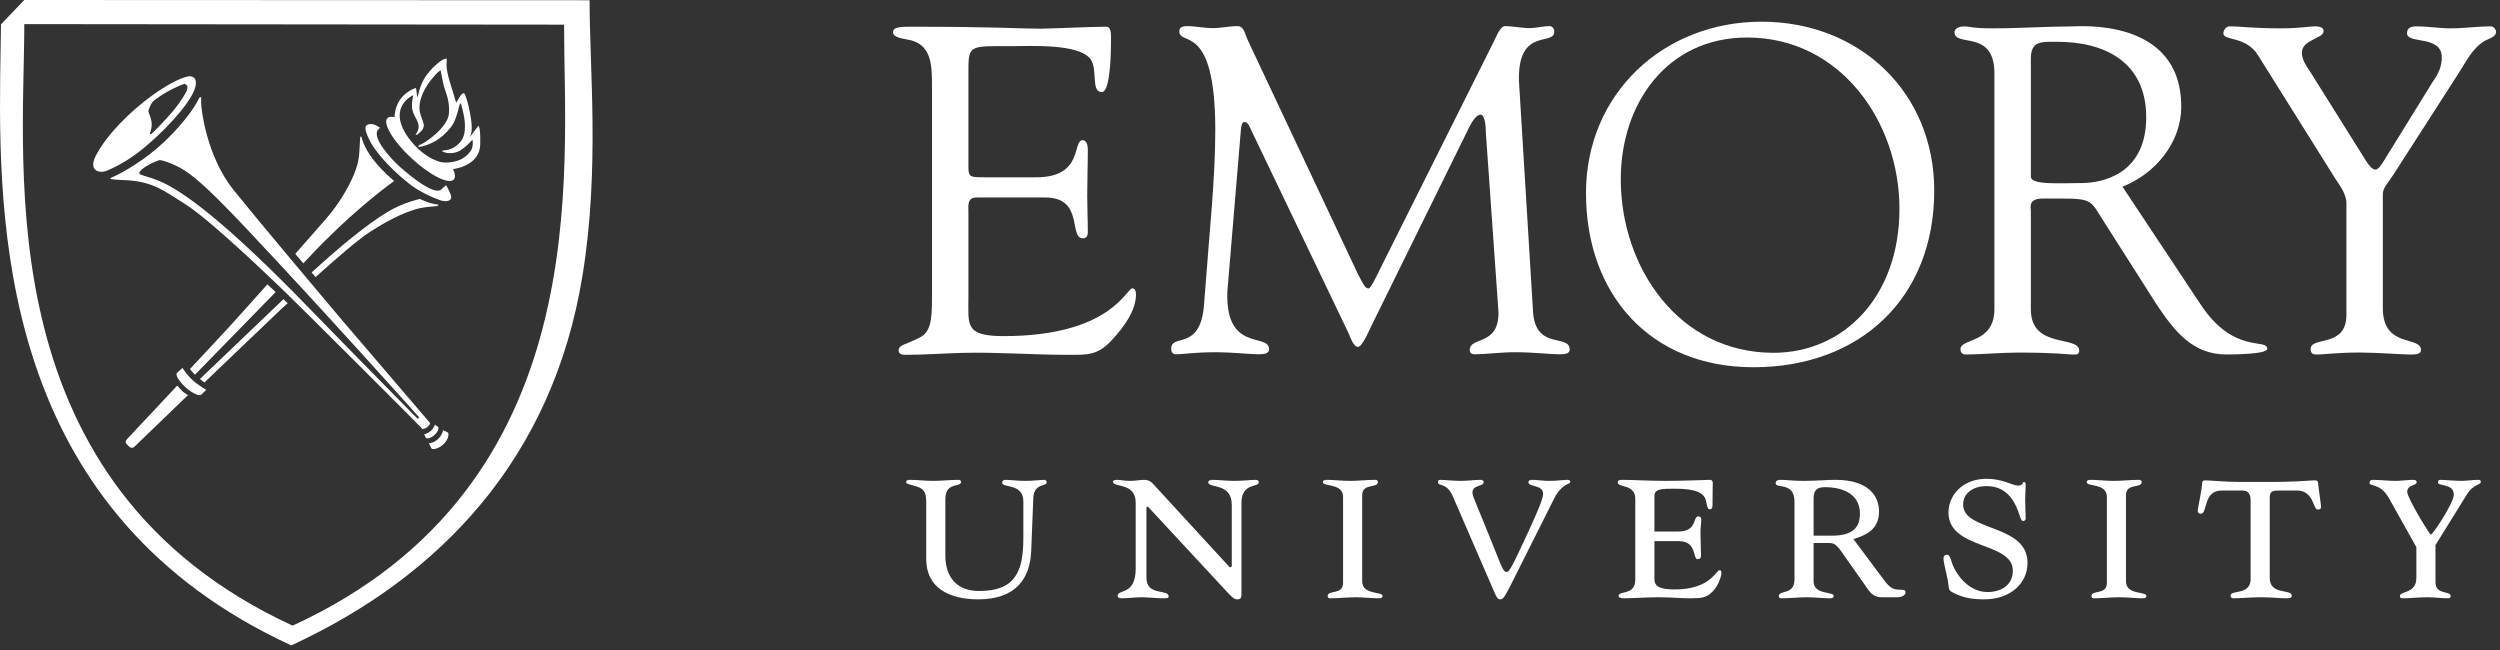 <?xml version="1.0" encoding="UTF-8"?>
<svg width="250px" height="65px" viewBox="0 0 250 65" version="1.1" xmlns="http://www.w3.org/2000/svg" xmlns:xlink="http://www.w3.org/1999/xlink">
    <rect x="0" y="0" width="250" height="65" fill="#333333" stroke="none"/>
    <!-- Generator: Sketch 49.3 (51167) - http://www.bohemiancoding.com/sketch -->
    <title>Logo horz, inverted</title>
    <desc>Created with Sketch.</desc>
    <defs></defs>
    <g id="Wrapper" stroke="none" stroke-width="1" fill="none" fill-rule="evenodd">
        <g id="Footer-2a-Copy-6" transform="translate(-70, -40)" fill="#FFFFFF">
            <g id="footer">
                <g id="Emory-Logo-horz,-inverted" transform="translate(70, 40)">
                    <g id="Page-1">
                        <path d="M175.343,36.724 C186.017,36.724 193.424,29.795 193.424,19.064 C193.424,9.19 185.919,2.17 176.154,2.17 C166.336,2.17 158.599,9.38 158.599,19.306 C158.599,29.366 164.946,36.724 175.343,36.724 M174.719,3.751 C184.056,3.751 189.945,12.195 189.945,20.877 C189.945,29.7 184.343,35.28 177.348,35.28 C167.869,35.28 162.077,26.743 162.077,17.919 C162.077,10.382 166.674,3.751 174.719,3.751" id="Fill-34"></path>
                        <path d="M212.248,18.67 C215.516,17.383 218.124,14.275 218.124,10.664 C218.124,1.718 207.833,2.644 207.087,2.644 C204.659,2.644 202.024,2.834 199.351,2.834 C196.977,2.834 197.209,2.644 196.374,2.644 C195.814,2.644 195.451,2.922 195.451,3.202 C195.451,4.78 199.441,2.877 199.441,7.327 L199.441,30.895 C199.441,34.42 196.045,33.77 196.045,34.936 C196.045,35.213 196.24,35.446 196.511,35.446 C198.276,35.446 200.035,35.258 201.791,35.258 C205.646,35.258 206.713,35.446 207.135,35.446 C207.501,35.446 207.922,35.54 207.922,35.075 C207.922,33.495 203.085,34.936 203.085,30.942 L203.085,21.153 C203.085,20.688 202.806,19.852 204.286,19.852 C209.507,19.852 208.808,19.715 210.483,22.311 L215.651,30.432 C217.424,33.076 219.233,35.446 222.622,35.446 C223.043,35.446 226.723,35.446 226.723,34.888 C226.723,33.77 223.365,35.492 220.021,30.384 L212.248,18.67 Z M203.085,5.891 C203.085,4.086 204.059,4.178 205.735,4.178 C210.302,4.178 214.621,6.075 214.621,11.728 C214.621,17.469 210.162,18.305 208.153,18.305 C205.967,18.305 203.085,18.531 203.085,17.656 L203.085,5.891 Z" id="Fill-36"></path>
                        <path d="M225.821,5.557 C224.612,3.562 222.337,4.12 222.337,3.334 C222.337,3.008 222.616,2.636 222.946,2.636 C224.199,2.636 225.077,2.836 228.235,2.836 C229.765,2.836 231.021,2.636 231.485,2.636 C231.809,2.636 232.364,2.687 232.364,3.101 C232.364,3.888 230.186,3.931 230.186,5.279 C230.186,6.02 230.741,6.76 231.021,7.178 L236.625,16.125 C236.992,16.681 237.271,16.96 237.55,16.96 C237.775,16.96 238.053,16.634 238.42,16.033 L243.204,8.29 C243.527,7.785 244.18,6.993 244.18,5.742 C244.18,3.471 240.703,4.442 240.703,3.334 C240.703,2.732 241.16,2.636 241.672,2.636 C242.783,2.636 243.948,2.836 245.059,2.836 C246.403,2.836 247.749,2.636 249.093,2.636 C249.371,2.636 249.605,2.964 249.605,3.193 C249.605,3.704 248.823,3.888 248.492,4.075 C247.246,4.815 246.637,6.113 245.892,7.274 L239.397,17.378 C238.652,18.536 238.284,18.768 238.284,19.463 L238.284,30.819 C238.284,34.852 242.093,33.552 242.093,34.99 C242.093,35.407 241.672,35.454 241.025,35.454 C240.328,35.454 237.63,35.252 235.932,35.252 C233.852,35.252 232.178,35.454 231.761,35.454 C231.343,35.454 231.066,35.407 231.066,34.897 C231.066,33.599 234.64,34.804 234.64,31.512 L234.64,20.296 C234.64,19.417 233.943,18.488 233.575,17.934 L225.821,5.557 Z" id="Fill-38"></path>
                        <path d="M153.304,31.168 C153.535,35.057 156.969,33.343 156.969,34.964 C156.969,35.427 156.36,35.427 155.856,35.427 C154.97,35.427 153.347,35.222 151.501,35.222 C150.067,35.222 148.577,35.427 147.482,35.427 C147.069,35.427 146.972,35.194 146.972,35.01 C146.972,33.619 149.9,34.639 149.848,31.216 L148.585,13.266 C148.585,12.107 148.353,11.46 148.075,11.46 C147.745,11.46 147.324,11.876 146.857,12.849 L137.244,32.374 C137.01,32.786 136.267,34.686 135.8,34.686 C135.335,34.686 135.013,33.667 134.868,33.343 L124.976,12.71 C124.832,12.338 124.6,12.2 124.412,12.2 C124.277,12.2 124.133,12.432 124.097,12.896 L122.737,29.135 C122.502,35.286 126.906,33.249 126.906,34.918 C126.906,35.381 126.396,35.427 125.742,35.427 C125.141,35.427 123.054,35.222 121.686,35.222 C119.273,35.222 118.484,35.427 117.584,35.427 C117.253,35.427 117.118,35.194 117.118,34.87 C117.118,33.295 120.086,35.194 120.409,30.377 C120.972,22.819 121.529,17.905 121.529,12.995 C121.529,2.102 117.932,4.697 117.932,3.122 C117.932,2.707 118.297,2.611 118.718,2.611 C119.552,2.611 120.387,2.813 121.273,2.813 C122.107,2.813 122.933,2.611 123.75,2.611 C124.404,2.611 124.495,3.397 124.727,3.908 L135.815,27.454 C136.334,28.428 136.514,28.844 136.846,28.844 C137.077,28.844 137.537,27.873 138.287,26.341 L149.368,4.186 C149.638,3.676 150.012,2.564 150.561,2.611 C151.027,2.611 152.507,2.813 152.733,2.813 C153.807,2.813 154.221,2.611 154.963,2.611 C155.242,2.611 155.43,2.889 155.43,3.167 C155.43,4.65 151.71,2.659 151.9,8.175 L153.304,31.168 Z" id="Fill-41"></path>
                        <path d="M96.841,16.154 C96.841,17.731 96.751,17.731 98.6,17.731 L103.609,17.731 C108.42,17.731 107.182,14.02 108.28,14.02 C108.648,14.02 108.782,14.529 108.782,14.899 C108.782,16.526 108.722,18.098 108.722,19.565 C108.722,20.768 108.782,21.976 108.782,23.227 C108.782,23.645 108.602,23.828 108.28,23.828 C106.851,23.828 108.42,19.749 104.538,19.749 L97.674,19.749 C96.698,19.749 96.841,20.541 96.841,21.233 L96.841,29.762 C96.841,32.499 96.474,33.611 100.365,33.611 C111.057,33.611 112.634,28.834 113.235,28.834 C113.557,28.834 113.604,29.299 113.604,29.39 C113.604,31.06 112.401,32.68 111.291,33.889 C109.805,35.573 108.782,35.482 106.759,35.482 C103.235,35.482 99.718,35.197 96.195,35.288 C94.348,35.338 92.402,35.482 90.554,35.482 C90.132,35.482 89.856,35.384 89.856,35.012 C89.945,34.45 90.413,34.541 91.898,33.792 C93.1,33.238 93.199,31.94 93.199,29.762 L93.199,8.636 C93.199,6.547 93.199,4.32 90.69,3.946 C90.322,3.855 89.301,3.764 89.301,3.228 C89.301,2.858 89.577,2.672 90.922,2.672 C99.666,2.672 102.077,2.869 104.026,2.869 C104.951,2.869 109.203,2.672 110.644,2.672 C111.011,2.672 111.103,3.135 111.103,3.689 C111.103,8.834 110.456,9.206 110.178,9.206 C109.059,9.206 109.805,6.98 109.059,5.915 C107.864,4.338 103.055,4.614 101.198,4.614 C96.751,4.614 96.841,4.428 96.841,7.536 L96.841,16.154 Z" id="Fill-43"></path>
                        <path d="M102.335,50.124 C102.335,48.297 100.189,48.819 100.215,48.271 C100.215,48.088 100.346,47.984 100.555,47.984 C101,47.984 101.733,48.088 102.545,48.088 C103.356,48.088 104.089,47.984 104.403,47.984 C104.561,47.984 104.665,48.063 104.665,48.245 C104.665,48.663 103.383,48.297 103.33,49.811 L103.121,55.082 C103.016,57.796 101.629,59.935 97.833,59.935 C94.927,59.935 92.623,58.787 92.623,55.916 L92.623,50.254 C92.623,49.211 92.388,48.897 91.707,48.663 C91.105,48.454 90.608,48.428 90.608,48.219 C90.608,48.088 90.686,47.984 90.974,47.984 C91.681,47.984 92.492,48.088 93.304,48.088 C94.142,48.088 95.058,47.984 95.843,47.984 C96,47.984 96.105,48.063 96.105,48.193 C96.105,48.532 95.581,48.454 95.136,48.688 C94.691,48.897 94.534,49.315 94.534,50.02 L94.534,55.551 C94.534,57.717 95.686,59.1 97.911,59.1 C101.472,59.1 102.335,57.221 102.335,53.83 L102.335,50.124 Z" id="Fill-45"></path>
                        <path d="M123.177,50.489 C123.177,48.219 120.821,48.872 120.821,48.219 C120.821,48.063 121.03,47.984 121.214,47.984 C121.816,47.984 122.68,48.088 123.412,48.088 C124.382,48.088 125.062,47.984 125.586,47.984 C125.795,47.984 125.874,48.115 125.874,48.245 C125.874,48.767 124.145,48.245 124.145,50.281 L124.145,59.492 C124.145,59.805 124.041,59.935 123.7,59.935 C123.491,59.935 123.308,59.83 122.863,59.361 L114.8,50.672 L114.643,50.697 L114.643,57.769 C114.643,59.648 116.868,58.865 116.868,59.648 C116.868,59.805 116.685,59.83 116.397,59.83 C115.664,59.83 114.852,59.726 114.172,59.726 C113.465,59.726 112.759,59.83 112.13,59.83 C111.92,59.83 111.764,59.753 111.764,59.596 C111.764,58.865 113.57,59.596 113.57,56.856 L113.57,50.281 C113.57,48.192 111.292,48.793 111.292,48.166 C111.292,48.063 111.423,47.984 111.711,47.984 C112.025,47.984 112.392,48.088 113.047,48.088 C113.596,48.088 113.963,47.984 114.433,47.984 C114.8,47.984 115.062,48.115 115.297,48.376 L122.994,56.752 L123.177,56.647 L123.177,50.489 Z" id="Fill-47"></path>
                        <path d="M134.307,49.68 C134.307,48.297 132.292,48.688 132.292,48.219 C132.292,48.089 132.369,47.983 132.657,47.983 C133.364,47.983 134.176,48.089 134.987,48.089 C135.824,48.089 136.741,47.983 137.527,47.983 C137.684,47.983 137.788,48.063 137.788,48.193 C137.788,48.871 136.218,48.271 136.218,49.524 L136.218,58.135 C136.218,59.517 138.259,59.125 138.259,59.596 C138.259,59.726 138.182,59.831 137.893,59.831 C137.186,59.831 136.375,59.726 135.564,59.726 C134.725,59.726 133.81,59.831 133.024,59.831 C132.867,59.831 132.762,59.752 132.762,59.621 C132.762,58.943 134.307,59.544 134.307,58.291 L134.307,49.68 Z" id="Fill-49"></path>
                        <path d="M145.28,49.628 C144.651,48.193 143.787,48.663 143.787,48.219 C143.787,48.036 143.918,47.983 144.074,47.983 C144.336,47.983 145.41,48.089 146.09,48.089 C146.692,48.089 147.556,47.983 148.08,47.983 C148.238,47.983 148.368,48.063 148.368,48.219 C148.368,48.689 147.243,48.428 147.243,49.288 C147.243,49.628 147.87,50.933 149.127,54.09 C150.279,56.96 150.331,57.196 150.671,57.196 C150.908,57.196 151.117,56.908 152.844,53.15 C153.865,50.933 154.31,49.836 154.31,49.393 C154.31,48.428 152.844,48.741 152.844,48.219 C152.844,48.036 153.028,47.983 153.236,47.983 C153.708,47.983 154.285,48.089 154.887,48.089 C155.749,48.089 156.378,47.983 156.745,47.983 C156.928,47.983 157.033,48.063 157.033,48.193 C157.033,48.454 156.196,48.297 155.41,49.863 L151.405,57.848 C150.488,59.7 150.306,59.935 150.043,59.935 C149.756,59.935 149.677,59.778 149.362,59.048 L145.28,49.628 Z" id="Fill-51"></path>
                        <path d="M165.44,57.9 C165.44,58.682 166.042,58.944 167.482,58.944 C171.042,58.944 171.618,57.012 171.959,57.012 C172.089,57.012 172.141,57.143 172.141,57.299 C172.141,57.612 171.828,58.708 171.069,59.335 C170.597,59.726 170.205,59.83 169.053,59.83 C168.084,59.83 167.09,59.726 165.834,59.726 C164.603,59.726 163.241,59.83 162.351,59.83 C162.09,59.83 161.854,59.753 161.854,59.596 C161.854,59.021 163.529,59.596 163.529,57.952 L163.529,49.889 C163.529,48.375 161.775,48.793 161.775,48.245 C161.775,48.063 161.932,47.984 162.194,47.984 C163.268,47.984 164.942,48.088 166.566,48.088 C168.398,48.088 170.702,47.984 171.016,47.984 C171.174,47.984 171.277,48.14 171.277,48.245 C171.277,48.559 171.252,48.975 171.252,50.516 C171.252,50.828 171.147,50.932 170.964,50.932 C170.754,50.932 170.675,50.489 170.623,50.176 C170.467,49.236 169.498,48.871 167.508,48.871 C166.146,48.871 165.44,48.871 165.44,49.628 L165.44,53.15 L167.849,53.15 C169.734,53.15 169.263,51.637 169.838,51.637 C170.021,51.637 170.126,51.768 170.126,51.925 C170.126,52.237 170.048,52.759 170.048,53.307 C170.048,54.116 170.1,54.846 170.1,55.525 C170.1,55.812 169.995,55.916 169.76,55.916 C169.263,55.916 169.707,54.116 167.902,54.116 L165.44,54.116 L165.44,57.9 Z" id="Fill-53"></path>
                        <path d="M181.36,53.568 L183.193,53.568 C185.13,53.568 185.993,52.864 185.993,51.377 C185.993,48.95 183.48,48.715 182.512,48.715 C181.754,48.715 181.36,48.976 181.36,49.811 L181.36,53.568 Z M181.36,58.135 C181.36,59.517 183.376,59.126 183.376,59.596 C183.376,59.726 183.298,59.831 183.01,59.831 C182.303,59.831 181.491,59.726 180.68,59.726 C179.843,59.726 178.926,59.831 178.14,59.831 C177.983,59.831 177.88,59.752 177.88,59.621 C177.88,58.943 179.449,59.569 179.449,57.926 L179.449,50.176 C179.449,48.141 177.565,48.897 177.565,48.323 C177.565,48.063 177.774,47.983 178.062,47.983 C178.612,47.983 179.344,48.089 180.287,48.089 C181.701,48.089 182.669,47.983 183.533,47.983 C186.937,47.983 187.904,49.68 187.904,51.141 C187.904,53.072 186.413,53.568 185.339,53.907 L188.481,58.108 C189.031,58.839 189.397,58.969 189.973,58.969 C190.418,58.969 190.549,59.021 190.549,59.23 C190.549,59.517 190.209,59.726 189.685,59.726 L188.193,59.726 C187.827,59.726 187.302,59.648 186.857,59.021 L184.45,55.603 C183.637,54.402 183.455,54.299 182.826,54.299 L181.36,54.299 L181.36,58.135 Z" id="Fill-55"></path>
                        <path d="M200.632,48.219 C201.155,48.401 201.548,48.559 201.784,48.559 C202.386,48.559 202.176,48.193 202.411,48.193 C202.516,48.193 202.568,48.297 202.568,48.48 C202.568,48.845 202.516,49.497 202.516,50.045 C202.516,50.488 202.568,51.428 202.568,51.82 C202.568,52.055 202.411,52.107 202.308,52.107 C202.15,52.107 202.045,51.793 201.941,51.481 C201.626,50.568 200.946,48.611 198.668,48.611 C197.307,48.611 196.312,49.315 196.312,50.463 C196.312,53.177 202.752,52.368 202.752,56.282 C202.752,58.291 201.102,59.935 198.407,59.935 C197.124,59.935 196.26,59.753 195.291,59.256 C194.924,59.074 194.899,58.969 194.846,58.5 C194.767,57.691 194.349,56.359 194.349,55.839 C194.349,55.629 194.48,55.473 194.662,55.473 C194.899,55.473 195.003,55.629 195.161,56.177 C195.474,57.248 196.757,59.205 198.746,59.205 C200.16,59.205 201.286,58.474 201.286,57.065 C201.286,54.142 194.846,55.003 194.846,51.246 C194.846,49.576 196.208,47.879 198.668,47.879 C199.427,47.879 200.082,48.036 200.632,48.219" id="Fill-57"></path>
                        <path d="M210.688,49.68 C210.688,48.297 208.672,48.688 208.672,48.219 C208.672,48.089 208.751,47.983 209.038,47.983 C209.746,47.983 210.557,48.089 211.369,48.089 C212.206,48.089 213.123,47.983 213.907,47.983 C214.064,47.983 214.169,48.063 214.169,48.193 C214.169,48.871 212.598,48.271 212.598,49.524 L212.598,58.135 C212.598,59.517 214.641,59.125 214.641,59.596 C214.641,59.726 214.562,59.831 214.274,59.831 C213.567,59.831 212.756,59.726 211.944,59.726 C211.107,59.726 210.19,59.831 209.405,59.831 C209.248,59.831 209.144,59.752 209.144,59.621 C209.144,58.943 210.688,59.544 210.688,58.291 L210.688,49.68 Z" id="Fill-59"></path>
                        <path d="M225.062,50.02 C225.062,49.445 224.827,49.054 224.278,49.054 L222.157,49.054 C220.299,49.054 220.77,51.377 220.089,51.377 C219.854,51.377 219.774,51.246 219.774,51.063 C219.774,50.854 220.221,48.819 220.221,48.245 C220.221,48.088 220.377,48.036 220.56,48.036 C221.031,48.036 222.392,48.193 223.963,48.193 L227.445,48.193 C228.127,48.193 228.911,48.166 229.67,48.14 C230.403,48.115 231.084,48.036 231.477,48.036 C231.712,48.036 231.816,48.115 231.816,48.349 C231.816,48.584 232.106,50.489 232.106,50.672 C232.106,50.854 232.026,50.958 231.764,50.958 C231.293,50.958 231.399,49.054 229.696,49.054 L227.759,49.054 C227.13,49.054 226.973,49.263 226.973,49.785 L226.973,57.796 C226.973,59.544 229.173,58.865 229.173,59.569 C229.173,59.753 229.041,59.83 228.649,59.83 C227.89,59.83 227.157,59.726 226.136,59.726 C224.907,59.726 224.225,59.83 223.361,59.83 C223.151,59.83 223.047,59.726 223.047,59.569 C223.047,58.944 225.062,59.569 225.062,57.9 L225.062,50.02 Z" id="Fill-61"></path>
                        <path d="M241.637,54.716 L238.889,49.811 C238.025,48.271 236.953,48.689 236.953,48.271 C236.953,48.141 237.056,47.984 237.24,47.984 C237.947,47.984 238.784,48.088 239.57,48.088 C240.198,48.088 240.8,47.984 241.297,47.984 C241.585,47.984 241.664,48.088 241.664,48.219 C241.664,48.584 240.722,48.454 240.722,49.184 C240.722,49.811 242.973,53.464 243.078,53.464 C243.287,53.464 245.381,50.28 245.381,49.471 C245.381,48.323 243.784,48.636 243.784,48.245 C243.784,48.063 243.915,47.984 244.047,47.984 C244.464,47.984 245.46,48.088 246.166,48.088 C246.612,48.088 247.319,47.984 247.841,47.984 C248.026,47.984 248.078,48.063 248.078,48.193 C248.078,48.532 247.345,48.349 246.638,49.524 L243.548,54.507 L243.548,58.239 C243.548,59.517 245.066,59.048 245.066,59.596 C245.066,59.805 244.936,59.83 244.727,59.83 C244.282,59.83 243.418,59.726 242.686,59.726 C241.847,59.726 240.983,59.83 240.303,59.83 C240.146,59.83 239.988,59.805 239.988,59.622 C239.988,59.074 241.637,59.387 241.637,57.796 L241.637,54.716 Z" id="Fill-63"></path>
                        <path d="M2.427,-0 L0.099,2.437 C0.071,4.193 0.035,6.399 0.02,7.485 C-0.206,24.734 0.973,51.564 29.126,64.541 C44.025,57.662 55.298,45.84 58.257,27.506 C59.984,16.889 58.948,6.804 58.961,0.024 L2.427,-0 Z M29.26,62.564 C-1.24,48.501 2.416,17.095 2.43,2.411 L56.408,2.465 C56.393,17.152 59.79,48.567 29.26,62.564 Z" id="Fill-65"></path>
                        <path d="M17.73,38.552 C15.568,40.858 13.434,43.134 12.713,43.901 C12.548,44.078 12.532,44.259 12.631,44.369 C12.78,44.532 12.981,44.74 13.062,44.755 C13.196,44.783 13.292,44.842 13.522,44.594 C13.617,44.489 15.995,42.201 18.801,39.507 C18.801,39.507 18.517,39.364 18.27,39.146 C18.023,38.923 17.73,38.552 17.73,38.552" id="Fill-68"></path>
                        <path d="M19.178,37.939 C19.729,38.471 20.627,38.986 20.627,38.986 L20.132,39.459 C19.945,39.663 19.247,39.341 18.574,38.746 C17.902,38.145 17.509,37.491 17.698,37.289 L18.246,36.793 C18.246,36.793 18.63,37.413 19.178,37.939" id="Fill-70"></path>
                        <path d="M43.836,43.87 C44.278,43.425 44.302,43.014 44.302,43.014 L44.792,43.252 C44.934,43.403 44.815,43.968 44.361,44.411 C43.908,44.853 43.293,45.002 43.147,44.849 L42.888,44.324 C42.888,44.324 43.373,44.332 43.836,43.87" id="Fill-72"></path>
                        <path d="M43.096,43.08 C43.386,42.818 43.485,42.468 43.485,42.468 L43.801,42.686 C43.908,42.795 43.812,43.152 43.48,43.472 C43.151,43.798 42.701,43.907 42.594,43.793 L42.407,43.446 C42.407,43.446 42.805,43.341 43.096,43.08" id="Fill-74"></path>
                        <path d="M44.599,18.52 L44.027,19.026 C43.242,19.326 41.457,17.966 40.054,16.74 C39.115,15.921 37.231,13.85 37.767,13.014 L38.004,12.772 C37.835,12.671 37.688,12.584 37.578,12.525 C37.423,12.442 37.214,12.384 36.977,12.413 C36.756,12.438 36.574,12.531 36.555,12.714 C36.516,13.087 36.732,13.582 37.032,14.169 C37.329,14.757 38.502,16.452 40.859,18.326 C41.936,19.184 43.169,19.711 44.06,20.036 C44.22,20.094 44.779,20.21 45.022,19.97 C45.271,19.724 44.996,19.292 44.807,18.877 C44.76,18.768 44.686,18.647 44.599,18.52" id="Fill-76"></path>
                        <path d="M21.822,19.951 C19.312,17.465 18.357,16.887 17.227,16.402 C16.64,16.149 16.054,15.959 15.883,16.027 C15.389,16.212 14.651,16.535 14.192,16.935 C13.862,17.231 13.892,17.369 14.072,17.465 C14.252,17.563 15.528,17.839 16.688,18.458 C18.725,19.539 22.542,22.191 30.868,30.77 C35.098,35.129 41.756,41.874 41.756,41.874 L41.925,41.739 C41.925,41.739 32.24,30.912 24.681,22.901 C23.608,21.763 22.665,20.789 21.822,19.951 M20.119,9.75 C20.117,9.922 20.117,10.119 20.117,10.322 C20.117,10.891 20.638,15.615 23.375,19.022 C25.733,21.96 32.864,30.429 33.998,31.774 C35.064,33.034 42.056,41.185 42.936,42.22 C42.972,42.263 43.02,42.318 43.027,42.329 C43.03,42.336 42.931,42.551 42.723,42.718 C42.499,42.892 42.264,42.911 42.264,42.911 C42.237,42.892 42.08,42.729 42.051,42.697 C41.797,42.402 29.718,30.358 28.538,29.224 C27.361,28.092 21.144,22.086 18.576,20.449 C16.354,19.034 15.344,18.241 12.905,18.036 C12.905,18.036 11.169,17.973 11.052,17.887 C11.03,17.872 11.062,17.795 11.105,17.778 C12.178,17.341 14.528,15.979 16.38,14.222 C18.981,11.764 19.807,10.043 19.936,9.775 C19.967,9.707 20.119,9.692 20.119,9.75" id="Fill-78"></path>
                        <path d="M15.137,13.4 C15.409,13.159 16.418,12.139 17.267,11.146 C18.159,10.099 18.632,9.164 18.632,9.164 C18.632,9.164 18.767,8.87 18.745,8.668 C18.725,8.51 18.56,8.446 18.498,8.392 C18.403,8.307 16.228,9.287 15.267,10.181 C15.15,10.29 14.944,10.729 14.847,11.05 C14.763,11.323 15.483,12.09 15.008,13.257 C14.943,13.418 15.096,13.437 15.137,13.4 M14.367,14.809 C13.263,15.732 11.885,16.58 10.664,17.074 C9.895,17.388 8.81,17.038 9.59,15.559 C9.827,15.111 10.163,14.555 10.625,13.942 C12.078,12.02 14.68,9.648 17.202,8.288 C17.969,7.875 18.677,7.609 18.996,7.627 C19.618,7.664 19.652,8.189 19.54,8.683 C19.287,9.772 17.468,12.215 14.367,14.809" id="Fill-80"></path>
                        <path d="M28.352,29.913 C27.845,30.39 19.996,37.897 19.996,37.897 C20.108,38.009 20.441,38.25 20.441,38.25 C20.441,38.25 27.648,31.348 28.186,30.848 C28.332,30.713 28.649,30.419 28.765,30.322 L28.352,29.913 Z" id="Fill-82"></path>
                        <path d="M43.15,20.659 C43.26,20.647 43.38,20.641 43.48,20.635 C43.597,20.627 43.752,20.599 43.779,20.575 C43.845,20.524 43.889,20.449 43.759,20.447 C43.387,20.434 42.723,20.249 41.965,19.893 C41.5,20.017 40.742,20.222 39.849,20.618 C38.717,21.122 36.237,22.602 31.163,27.243 L31.56,27.705 C33.319,26.121 35.671,24.052 36.951,23.219 C39.216,21.744 40.858,21.083 41.959,20.822 C42.285,20.746 42.775,20.688 43.15,20.659" id="Fill-84"></path>
                        <path d="M38.207,16.977 C36.813,15.529 36.372,14.491 36.148,13.727 C36.139,13.699 36.13,13.673 36.122,13.654 C36.115,13.644 36.055,13.629 36.039,13.688 C36.031,13.717 36.021,13.753 36.018,13.783 C35.896,15.276 36.032,15.903 35.401,17.429 C34.873,18.703 33.943,20.325 32.667,21.805 C31.928,22.665 30.677,24.073 29.525,25.384 L30.334,26.338 C30.412,26.246 30.67,25.976 30.964,25.663 C34.834,21.538 38.204,18.981 39.412,18.098 C38.974,17.734 38.57,17.352 38.207,16.977" id="Fill-86"></path>
                        <path d="M26.736,28.438 C25.101,30.277 23.46,32.088 22.984,32.615 C22.58,33.064 19.008,36.891 19.008,36.891 C19.008,36.891 19.092,37.044 19.206,37.168 C19.317,37.292 19.505,37.46 19.505,37.46 C19.505,37.46 26.995,29.797 27.563,29.206 L26.736,28.438 Z" id="Fill-88"></path>
                        <path d="M39.574,11.91 C39.574,11.852 39.581,11.801 39.583,11.744 C39.192,11.636 38.894,11.654 38.738,11.822 C38.247,12.352 39.336,14.15 41.168,15.844 C43.001,17.536 44.887,18.481 45.376,17.953 C45.573,17.741 45.511,17.322 45.251,16.787 C42.588,17.095 39.574,13.609 39.574,11.91" id="Fill-90"></path>
                        <path d="M47.123,15.005 C47.016,15.202 46.615,15.709 46,15.979 C45.322,16.274 44.417,16.321 43.949,16.175 C41.843,15.528 40.578,13.385 40.578,13.385 C38.919,10.709 41.144,9.566 41.329,9.528 C41.329,9.528 41.094,10.402 41.243,11 C41.372,11.535 41.69,11.946 41.79,12.243 C41.996,12.833 41.712,13.242 41.576,13.434 C41.5,13.535 41.696,13.479 41.741,13.45 C41.773,13.425 41.796,13.396 41.869,13.345 C42.174,13.117 42.455,12.762 42.366,12.389 C42.173,11.564 41.576,11.045 42.281,9.337 C42.712,8.302 43.714,7.273 43.81,7.212 C43.966,7.106 44.069,6.97 44.073,7.081 C44.075,7.193 44.256,7.962 44.349,8.459 C44.441,8.956 45.019,9.968 44.892,11.371 C44.767,12.772 42.466,14.31 42.149,14.407 C42.046,14.441 41.885,14.537 41.843,14.573 C41.761,14.652 41.879,14.67 41.934,14.68 C42.056,14.704 43.034,14.471 43.82,13.925 C44.476,13.467 45.104,12.779 45.321,12.371 C45.723,11.617 45.918,10.574 45.957,10.474 C46.023,10.313 46.091,10.319 46.111,10.405 C46.132,10.491 46.296,11.105 46.358,11.418 C46.392,11.593 46.493,12.078 46.496,12.613 C46.502,13.666 46.194,14.154 45.572,14.625 C45.218,14.896 44.83,14.996 44.406,15.039 L44.258,15.063 C44.199,15.074 44.144,15.092 44.273,15.155 C44.309,15.174 44.363,15.187 44.423,15.217 C44.773,15.376 45.511,15.358 45.986,15.066 C46.201,14.933 46.495,14.725 46.889,14.342 C47.036,14.202 47.237,13.938 47.257,14.026 C47.286,14.148 47.326,14.623 47.123,15.005 M47.834,12.59 C47.576,12.887 47.135,13.578 46.869,13.812 C47.156,13.56 47.317,12.945 47.006,11.332 C46.788,10.204 46.648,9.828 46.498,9.457 C46.414,9.244 46.286,9.298 46.134,9.462 C45.99,9.622 45.649,10.208 45.639,10.243 C45.606,10.38 45.642,10.253 45.112,8.618 C44.777,7.58 44.637,6.855 44.652,6.491 C44.66,6.298 44.671,6.097 44.678,5.952 C44.686,5.825 44.612,5.825 44.282,5.969 C44.106,6.043 42.701,7.018 42.121,8.484 C41.786,9.332 41.761,10.031 41.709,9.605 C41.608,8.773 41.623,8.784 41.54,8.812 C41.076,8.964 39.452,9.698 39.448,11.886 C39.447,13.749 42.961,17.697 45.816,16.802 C45.816,16.802 47.982,16.389 48.023,14.445 C48.063,12.496 47.834,12.59 47.834,12.59" id="Fill-92"></path>
                    </g>
                </g>
            </g>
        </g>
    </g>
</svg>